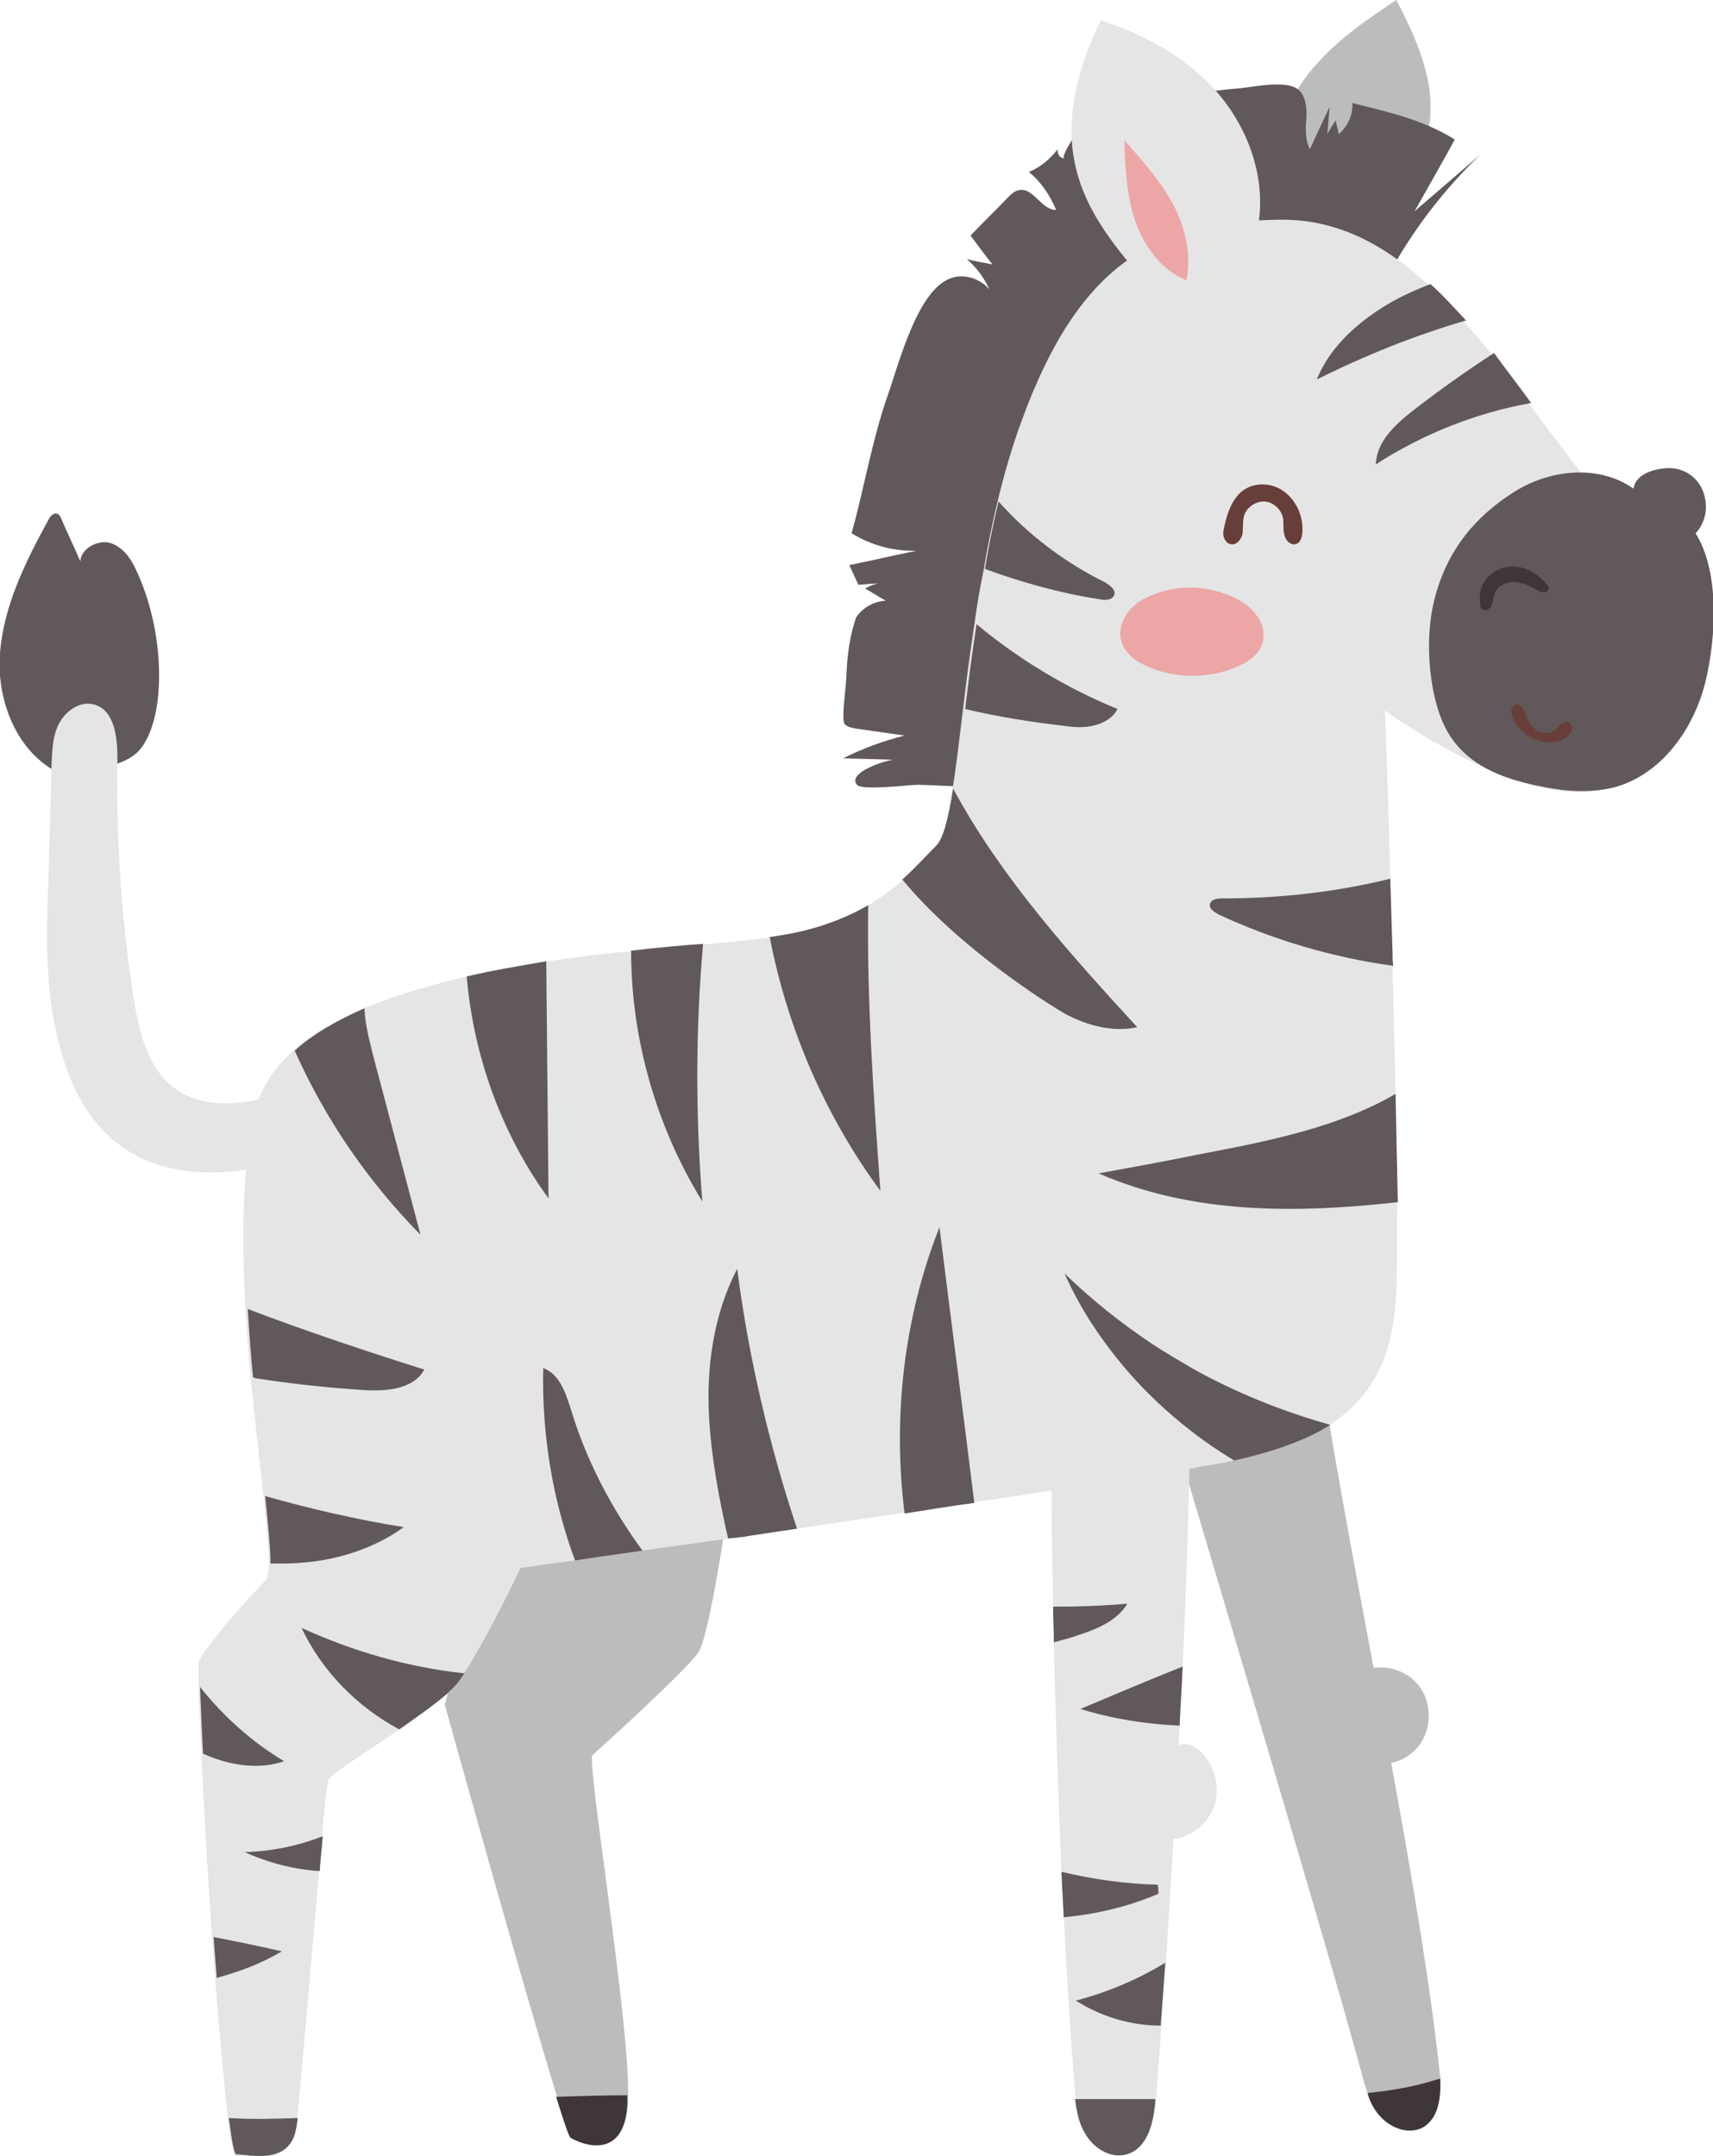 <?xml version="1.0" encoding="utf-8"?>
<!-- Generator: Adobe Illustrator 25.2.3, SVG Export Plug-In . SVG Version: 6.00 Build 0)  -->
<svg version="1.1" id="_xFF91_饑1" xmlns="http://www.w3.org/2000/svg" xmlns:xlink="http://www.w3.org/1999/xlink" x="0px"
	 y="0px" viewBox="0 0 226.1 284.6" style="enable-background:new 0 0 226.1 284.6;" xml:space="preserve">
<style type="text/css">
	.st0{fill:#BCBCBC;}
	.st1{fill:#60585A;}
	.st2{fill:#E5E5E5;}
	.st3{fill:#683E3A;}
	.st4{fill:#3F3639;}
	.st5{fill:#EDA6A6;}
</style>
<g>
	<path class="st0" d="M187.7,280.9c-1.9,0.9-4.2,0-5.6-1.6c-0.8-0.9-1.3-1.9-1.6-3c-0.3-0.9-0.6-1.8-0.8-2.7
		c-5.3-19.6-25.2-85.5-25.8-88.2c0,0,3.4-0.7,3.4-0.7l16.4-7.7c0.5,3.6,1.1,7.4,1.8,11.2c4.6,27.4,11.8,60.6,14.5,85.1
		c0,0.3,0.1,0.7,0.1,1C190.2,276.9,189.9,279.7,187.7,280.9z"/>
	<path class="st0" d="M170.3,35.2c-0.7-5.1-0.3-10.3-1.1-15.3c-0.7-4.3,2.1-8.8,4.9-11.8c2.9-3.2,6.6-5.7,10.2-8.1
		c1.9,3.6,3.6,7.3,4.3,11.3c0.6,4,0,8.4-2.5,11.5L170.3,35.2z"/>
	<path class="st1" d="M183.1,36.6c3.2-6,7.4-11.5,12.3-16.2c-2.9,2.5-5.8,5-8.7,7.5c0.4-0.7,5.4-9.5,5.3-9.5
		c-4.2-2.6-8.7-3.6-13.5-4.8c0.1,1.5-0.6,3.1-1.8,4.1c-0.1-0.6-0.3-1.2-0.4-1.8c-0.4,0.6-0.8,1.2-1.1,1.8c0.1-1.2,0.2-2.4,0.3-3.6
		c-0.9,1.9-1.8,3.8-2.6,5.6c-0.6-1.1-0.6-2.5-0.5-3.7s0.1-2.6-0.6-3.7c-1.3-2.1-6.6-0.7-8.7-0.6c-3.5,0.3-7,0.9-10.4,1.8
		c-2.7,0.7-5.4,1.8-7.9,3.1c-1,0.5-2.7,1.1-3.4,2c-0.1,0.2-1.4,2.3-0.9,2.3c-0.6,0-1-0.6-0.9-1.2c-1,1.3-2.3,2.4-3.8,3
		c1.6,1.3,2.8,3.1,3.6,5c-1.9,0.1-3-3-4.9-2.6c-0.6,0.1-1.1,0.6-1.5,1c-1.6,1.7-3.3,3.3-4.9,5c1,1.3,1.9,2.6,2.9,3.8
		c-1.1-0.2-2.3-0.4-3.4-0.7c1.3,1.1,2.3,2.5,3,4c-1.2-1.4-3.3-2.1-5-1.5c-4.5,1.4-7,11.5-8.4,15.4c-2.1,6-3.1,12.2-4.8,18.3
		c2.6,1.6,5.6,2.4,8.6,2.3c-3,0.6-5.9,1.3-8.9,1.9c0.4,0.9,0.8,1.7,1.2,2.6c1.2-0.1,2.4-0.2,3.6-0.2c-1-0.1-1.9,0.2-2.7,0.7
		c0.9,0.5,1.8,1.1,2.7,1.6c-1.6,0.1-3,0.9-3.9,2.2c-0.9,2.6-1.2,5.3-1.3,8c0,1-0.7,5.5-0.2,6.1c0.4,0.4,1,0.5,1.6,0.6
		c2.1,0.3,4.2,0.6,6.3,0.9c-2.8,0.7-5.5,1.7-8.1,3c2.2,0.1,4.4,0.1,6.6,0.2c-1.1,0.1-6.1,1.7-4.8,3.3c0.7,0.8,6.9,0,8.1,0
		c1.8,0,15.5,0.9,16.1-0.1C149,80.3,160.7,57,172.5,33.8L183.1,36.6z"/>
	<path class="st0" d="M96,199.7c0,0,0,0.3-0.1,0.7c-0.5,3.1-2.4,15.7-3.7,17.7c-1.4,2.2-13.2,12.9-14,13.6
		c-0.8,0.7,4.9,35.2,4.7,44.8c0,0.4,0,0.8,0,1.1c-0.4,7.9-6.4,5.2-7.5,4.5c-0.2-0.1-0.9-2.1-1.9-5.4c-4.4-14.2-14.8-51.7-14.8-51.7
		s0.2-0.5,0.4-1.5c1.5-5.4,6.7-23.4,7.2-23.8C66.7,199.4,96,199.7,96,199.7z"/>
	<path class="st1" d="M7.9,102.1c-5.7-2.7-8.4-9.7-7.9-15.9c0.5-6.3,3.4-12.1,6.4-17.6c0.2-0.4,0.6-0.9,1.1-0.8
		c0.3,0.1,0.5,0.4,0.6,0.7c0.8,1.9,1.7,3.7,2.5,5.6c0.1-1.6,2-2.7,3.6-2.5c1.6,0.3,2.8,1.7,3.5,3.1c4.2,8.4,4.3,20,0.8,24.2
		C16.5,101.4,11.2,101.8,7.9,102.1z"/>
	<path class="st2" d="M215.3,102.5c-9.9,7.8-32.5-8.7-32.5-8.7s0.4,9.8,0.7,22.3c0.1,3.1,0.2,6.4,0.3,9.7c0,0.5,0,1.1,0,1.7
		c0.1,5.4,0.3,11.3,0.4,17c0.1,5.1,0.2,10,0.2,14.2c0,5.2,0,9.5-0.1,11.8c-0.4,8.3-2.9,13.8-8.8,17.6c-0.1,0-0.1,0.1-0.2,0.1
		c-3.2,2-7.3,3.5-12.5,4.6c-0.4,0.1-0.9,0.2-1.3,0.3c-0.7,0.1-1.5,0.3-2.4,0.4c-0.7,0.1-1.4,0.3-2.2,0.4c-4.6,0.8-11,1.8-18.3,2.9
		c-3.2,0.5-6.6,1-10.1,1.5c-3,0.4-6.1,0.9-9.2,1.4c-4.7,0.7-9.5,1.4-14.1,2.1c-2,0.3-4,0.6-6,0.9c-1,0.2-2.1,0.3-3.1,0.4
		c-4.1,0.6-7.9,1.1-11.4,1.6h0c-3.4,0.5-6.4,0.9-8.9,1.3c-4.5,0.6-7.1,1-7.1,1s-1.5,3.2-3.4,6.8c-1.3,2.5-2.8,5.2-4.1,7.2
		c-0.3,0.4-0.5,0.8-0.8,1.1c-0.3,0.5-0.9,1-1.5,1.6c-1.6,1.4-3.9,3-6.3,4.7c-4.4,3-9,5.8-9.3,6.7c-0.1,0.4-0.5,3.3-0.8,7.5
		c-0.1,1.4-0.3,3-0.4,4.6c-1,11.3-2.3,27.2-2.9,32.6c-0.1,0.6-0.1,1-0.2,1.3c-0.8,5-6.2,3.5-7.9,3.5c-0.3,0-0.6-1.8-1-4.8
		c-0.5-4.3-1.1-11-1.7-18.5c-0.1-1.8-0.3-3.6-0.4-5.4c-0.6-8.5-1.1-17.3-1.4-24.2c-0.2-3.6-0.3-6.6-0.4-8.8c0-2,0-3.2,0-3.4
		c0.6-1.9,6.8-8.8,8.9-10.9c0.2-0.2,0.3-0.9,0.4-2c0-1.9-0.3-5-0.7-8.9c-0.5-4.4-1.1-9.9-1.7-15.7c-0.3-2.9-0.5-5.9-0.7-9
		c-0.5-9.5-0.5-19.1,1.3-26.4c0.7-3,2.5-5.6,4.9-7.8c2.4-2.2,5.6-4,9.2-5.6c4.1-1.7,8.7-3.1,13.5-4.2c3.4-0.8,7-1.4,10.5-2
		c3.8-0.6,7.6-1.1,11.2-1.4c3.4-0.4,6.6-0.7,9.5-0.9c3.5-0.3,6.6-0.6,8.9-0.9c0.7-0.1,1.3-0.2,1.9-0.3c4.7-0.8,8.3-2.3,11.1-3.9
		c1.8-1,3.3-2.2,4.6-3.3c1.8-1.6,3.2-3.2,4.5-4.5c0.9-0.9,1.6-3.6,2.2-7.5c0.5-2.9,0.9-6.6,1.4-10.6c0.4-3.5,0.9-7.3,1.5-11.2v0
		c0.3-2.3,0.7-4.7,1.2-7.1c0.5-3,1.1-6,1.8-8.9c0.9-3.8,2-7.6,3.3-11.1c7.8-21.3,18.2-26.2,34-26.4c7.7-0.1,14,3.4,19.6,8.6
		c1.6,1.5,3.2,3.1,4.7,4.8c1.2,1.4,2.5,2.9,3.7,4.4c1.7,2.1,3.3,4.3,4.9,6.5c2.1,2.8,4.1,5.5,6.1,8.1
		C219.2,75.5,225.2,94.6,215.3,102.5z"/>
	<path class="st2" d="M157.3,173.5c0,2.3,0,4.7,0,7.1c0,1.3,0,2.7-0.1,4c0,0,0,0,0,0c0,1.4,0,2.8-0.1,4.3c0,1.7-0.1,3.3-0.1,5
		c-0.2,8.5-0.5,17.3-0.9,26.1v0c-0.1,2.6-0.3,5.2-0.4,7.8c-0.5,10.7-1.2,21.3-1.8,31.3c-0.2,2.8-0.4,5.6-0.6,8.3
		c-0.2,3.3-0.5,6.4-0.7,9.5c0,0.1,0,0.1,0,0.2c-0.2,3-1,6.5-3.8,7.3c-2.1,0.6-4.4-0.8-5.5-2.8c-0.8-1.4-1.1-3-1.3-4.6
		c-0.1-0.6-0.1-1.3-0.2-1.9c-0.5-6.6-1-14.1-1.4-22.1c-0.1-2-0.2-4-0.3-6c-0.4-9.9-0.8-20.3-1-30.3c0-1.6-0.1-3.1-0.1-4.7
		c-0.1-5.3-0.2-10.4-0.2-15.3c0-3.1,0-6.1,0-8.9l9.7-7.5l3.8-3L157.3,173.5z"/>
	<path class="st2" d="M39.7,143.6c-5.5,1.8-11.9,3.5-16.6,0.1c-3.7-2.7-4.8-7.7-5.5-12.2c-1.6-10.4-2.3-20.9-2.1-31.4
		c0-2.8-0.4-6.4-3.1-7.1c-1.8-0.5-3.7,0.8-4.6,2.5c-0.9,1.7-0.9,3.6-1,5.5c-0.1,4.9-0.3,9.9-0.4,14.8C6.1,122.8,5.9,130,7.6,137
		c1.6,6.9,4.8,13,11.3,16c5.8,2.7,15,2.3,19.8-1C38.9,148.7,39.4,146.9,39.7,143.6z"/>
	<path class="st1" d="M203.8,103.9c-6.9-1.3-12.2-3.8-14.1-10.6c-1.3-4.4-1.5-10.3-0.2-14.8c1.7-6.1,5.3-10.3,10.1-13.4
		c4.7-3.1,11.3-3.9,16-0.6c0.3-1.9,2.6-2.6,4.5-2.7c2-0.1,4.1,1.1,4.8,3.4c1,3.2-1.1,5.2-1.1,5.2c3.1,4.9,2.8,13.4,1.3,19.6
		c-1.5,6.2-5.8,12.2-11.9,13.9C210.1,104.7,206.8,104.5,203.8,103.9z"/>
	<path class="st2" d="M152.7,38.9c-4.6-5.1-9.4-10.5-10.8-17.2c-1.4-6.4,0.5-13.1,3.4-19c6,1.9,11.7,5.1,15.7,9.9
		c4,4.8,6.2,11.4,5,17.5c-0.4,2.1-1.3,4.2-2.2,6.2c-0.8,1.7-1.2,3.3-1.8,5L152.7,38.9z"/>
	<path class="st3" d="M164,64.8c1.6-1.2,3.9-1.1,5.5,0.1c1.6,1.2,2.5,3.2,2.4,5.2c0,0.7-0.2,1.5-0.8,1.7c-0.7,0.3-1.5-0.5-1.6-1.3
		c-0.2-0.8,0-1.6-0.2-2.3c-0.3-1.1-1.4-2-2.5-2s-2.3,0.8-2.6,1.9c-0.2,0.8-0.1,1.6-0.2,2.4c-0.2,0.8-0.9,1.6-1.7,1.3
		c-0.4-0.1-0.7-0.6-0.8-1c-0.1-0.4,0-0.9,0.1-1.3C162,67.7,162.6,65.9,164,64.8z"/>
	<path class="st3" d="M205.2,96.4c0.3-0.2,0.5-0.5,0.8-0.8c0.3-0.2,0.7-0.4,1-0.3c0.3,0.1,0.5,0.5,0.5,0.8c0,0.3-0.2,0.6-0.4,0.9
		c-0.6,0.7-1.6,1-2.5,1c-2.1,0-4.1-1.3-4.9-3.2c-0.1-0.3-0.3-0.7-0.2-1.1c0.1-0.4,0.4-0.7,0.7-0.7c0.3,0,0.6,0.2,0.7,0.4
		c0.2,0.2,0.3,0.5,0.4,0.8c0.3,0.8,0.7,1.7,1.5,2.2C203.4,96.8,204.5,97,205.2,96.4z"/>
	<path class="st4" d="M195.6,80.4c0.4,0.4,1.1,0,1.3-0.5c0.2-0.5,0.2-1.1,0.4-1.6c0.4-1,1.5-1.5,2.6-1.5c1.1,0.1,2.1,0.6,3,1.1
		c0.3,0.2,0.6,0.3,0.9,0.3s0.7-0.3,0.6-0.6c0-0.1-0.1-0.3-0.2-0.4c-0.9-1.1-2.1-2-3.5-2.3c-1.4-0.3-2.9,0-4,1
		c-1.1,0.9-1.6,2.4-1.3,3.8C195.4,80.1,195.4,80.3,195.6,80.4z"/>
	<path class="st5" d="M163.1,88.1c1.5-0.6,3-1.6,3.5-3.1c0.4-1.2,0.1-2.7-0.7-3.7c-0.7-1.1-1.9-1.9-3-2.4c-3.3-1.6-7.3-1.8-10.7-0.4
		c-1.3,0.5-2.5,1.2-3.3,2.3c-0.8,1.1-1.3,2.5-0.9,3.8c0.4,1.6,2,2.8,3.5,3.4C155.1,89.6,159.5,89.6,163.1,88.1z"/>
	<path class="st0" d="M175.9,227.6c0.2,1.4,1,2.7,2,3.7c2.4,2.2,6.6,2.1,8.9-0.3c2.3-2.3,2.4-6.5,0.1-8.9c-2.2-2.4-6.4-2.7-8.9-0.5
		C176.4,223,175.5,225.4,175.9,227.6z"/>
	<path class="st2" d="M151.5,232.1c-2.2,0.6-3.6,3-3.4,5.2c0.2,2.8,2.7,5.2,5.5,5.5c2.8,0.3,5.6-1.6,6.6-4.2c1-2.6,0.1-5.8-2-7.6
		C156,229.1,154.2,231.3,151.5,232.1z"/>
	<path class="st1" d="M193.5,42.3c-6.8,2-13.3,4.6-19.7,7.8c1.6-4,4.9-7.1,8.5-9.4c2-1.3,4.2-2.3,6.5-3.2
		C190.4,38.9,191.9,40.6,193.5,42.3z"/>
	<path class="st1" d="M202.1,53.2c-7.3,1.3-14.3,4.1-20.5,8.1c0.1-3,2.5-5.2,4.9-7.1c3.5-2.7,7-5.2,10.7-7.6
		C198.8,48.8,200.5,51,202.1,53.2z"/>
	<path class="st1" d="M147.1,78.4c-0.1,0.8-1.2,0.9-2,0.7c-5.2-0.8-10.2-2.2-15.1-4c0.5-3,1.1-6,1.8-8.9c3.9,4.4,8.8,8.1,14.1,10.7
		C146.5,77.3,147.2,77.8,147.1,78.4z"/>
	<path class="st1" d="M147.5,93.6c-0.6,1.2-1.9,1.9-3.2,2.2c-1.3,0.3-2.7,0.2-4,0c-4.3-0.5-8.7-1.2-12.9-2.2
		c0.4-3.5,0.9-7.3,1.5-11.2C134.4,87,140.7,90.8,147.5,93.6z"/>
	<path class="st1" d="M55.5,163c-6.9-7-12.6-15.3-16.6-24.3c2.4-2.2,5.6-4,9.2-5.6c0.1,2.4,0.8,4.8,1.4,7.2
		C51.5,147.8,53.5,155.4,55.5,163z"/>
	<path class="st1" d="M72.4,158.2c-6.2-8.5-9.9-18.8-10.8-29.3c3.4-0.8,7-1.4,10.5-2C72.2,137.4,72.3,147.8,72.4,158.2z"/>
	<path class="st1" d="M92.7,158.6c-6.1-9.9-9.4-21.5-9.4-33.1c3.4-0.4,6.6-0.7,9.5-0.9C91.8,135.9,91.8,147.3,92.7,158.6z"/>
	<path class="st1" d="M116.2,157.2c-7.3-9.9-12.3-21.5-14.6-33.5c0.7-0.1,1.3-0.2,1.9-0.3c4.7-0.8,8.3-2.3,11.1-3.9
		C114.4,132.1,115.3,144.6,116.2,157.2z"/>
	<path class="st1" d="M150.1,135.6c-3.2,0.7-6.5-0.2-9.4-1.7c-2.3-1.3-14.2-8.8-21.6-17.8c1.8-1.6,3.2-3.2,4.5-4.5
		c0.9-0.9,1.6-3.6,2.2-7.5C132.1,115.8,141.2,125.9,150.1,135.6z"/>
	<path class="st1" d="M184.5,158.7c-13.5,1.5-27.1,1.6-39.5-3.8c4.4-0.8,8.8-1.6,13.2-2.5c8.9-1.7,18.3-3.5,26-8
		C184.3,149.5,184.4,154.4,184.5,158.7z"/>
	<path class="st1" d="M84.8,204.7c-3.4,0.5-6.4,0.9-8.9,1.3c-3-8.1-4.4-16.8-4.2-25.4c2.2,0.8,3,3.4,3.7,5.6
		C77.4,192.8,80.7,199.1,84.8,204.7z"/>
	<path class="st1" d="M105.2,201.8c-2,0.3-4,0.6-6,0.9c-1,0.2-2.1,0.3-3.1,0.4c-1.2-5.3-2.2-10.6-2.5-15.9
		c-0.4-6.8,0.6-13.7,3.7-19.7C98.8,179.1,101.5,190.7,105.2,201.8z"/>
	<path class="st1" d="M128.6,198.4c-3,0.4-6.1,0.9-9.2,1.4c-1.6-12.7-0.1-25.9,4.6-37.8C125.5,174.1,127.1,186.2,128.6,198.4z"/>
	<path class="st1" d="M175.6,188.1c-3.2,2-7.3,3.5-12.7,4.7c-2-1.2-3.9-2.5-5.7-3.9c-3.2-2.5-6.2-5.3-8.8-8.4
		c-3.2-3.8-5.9-7.9-7.9-12.4c3.6,3.5,7.5,6.6,11.7,9.4c1.7,1.1,3.4,2.1,5.1,3.1C163,183.8,169.2,186.3,175.6,188.1z"/>
	<path class="st1" d="M56,180.8c-1.4,2.6-5,2.9-8,2.7c-4.7-0.3-9.3-0.8-13.9-1.5c-0.3,0-0.5-0.1-0.7-0.2c-0.3-2.9-0.5-5.9-0.7-9
		C40.3,175.7,48.1,178.3,56,180.8z"/>
	<path class="st1" d="M53.3,201.6c-4.6,3.3-10.3,4.8-16,4.8c-0.5,0-1.1,0-1.6,0c0-1.9-0.3-5-0.7-8.9C41,199.2,47.1,200.6,53.3,201.6
		z"/>
	<path class="st1" d="M148.8,211.7c-1.3,2.2-3.9,3.3-6.3,4.1c-1.1,0.4-2.3,0.7-3.4,1c0-1.6-0.1-3.1-0.1-4.7
		C142.2,212.1,145.5,212,148.8,211.7z"/>
	<path class="st1" d="M156.1,220c-0.1,2.6-0.3,5.2-0.4,7.8c-4.5-0.2-8.9-0.9-13.1-2.2C147.1,223.7,151.6,221.8,156.1,220z"/>
	<path class="st1" d="M152.9,250c-4,1.7-8.2,2.7-12.5,3.1c-0.1-2-0.2-4-0.3-6c4.2,1,8.5,1.6,12.7,1.7
		C152.9,249.2,152.9,249.6,152.9,250z"/>
	<path class="st1" d="M153.8,259.1c-0.2,2.8-0.4,5.6-0.6,8.3c-4,0-7.9-1.2-11.2-3.3C146.2,263,150.2,261.3,153.8,259.1z"/>
	<path class="st1" d="M61.3,220.9c-0.3,0.4-0.5,0.8-0.8,1.1c-0.3,0.5-0.9,1-1.5,1.6c-1.6,1.4-3.9,3-6.3,4.7
		c-5.6-3-10.2-7.7-12.9-13.4C46.6,218,53.8,220.1,61.3,220.9z"/>
	<path class="st1" d="M37.5,232.5c-3.5,1.2-7.4,0.5-10.7-1c-0.2-3.6-0.3-6.6-0.4-8.8C29.5,226.6,33.3,230,37.5,232.5z"/>
	<path class="st1" d="M42.6,242.4c-0.1,1.4-0.3,3-0.4,4.6c-3.4-0.2-6.8-1.1-9.9-2.5C35.8,244.4,39.3,243.7,42.6,242.4z"/>
	<path class="st1" d="M37.2,257.6c-2.7,1.6-5.6,2.7-8.6,3.5c-0.1-1.8-0.3-3.6-0.4-5.4C31.2,256.3,34.2,256.9,37.2,257.6z"/>
	<path class="st1" d="M39.3,279.6c-0.1,0.6-0.1,1-0.2,1.3c-0.8,5-6.2,3.5-7.9,3.5c-0.3,0-0.6-1.8-1-4.8
		C33.2,279.8,36.3,279.7,39.3,279.6z"/>
	<path class="st4" d="M73.4,276.8c3.1-0.1,6.3-0.2,9.4-0.2c0,0.4,0,0.8,0,1.1c-0.4,7.9-6.4,5.2-7.5,4.5
		C75.1,282.1,74.4,280,73.4,276.8z"/>
	<path class="st1" d="M141.9,277.1c3.5,0,7.1,0,10.6,0c-0.2,3-1,6.5-3.8,7.3c-2.1,0.6-4.4-0.8-5.5-2.8
		C142.4,280.3,142.1,278.7,141.9,277.1z"/>
	<path class="st4" d="M187.7,280.9c-1.9,0.9-4.2,0-5.6-1.6c-0.8-0.9-1.3-1.9-1.6-3c3-0.3,6-0.8,8.9-1.7c0.2-0.1,0.5-0.1,0.7-0.2
		C190.2,276.9,189.9,279.7,187.7,280.9z"/>
	<path class="st1" d="M183.9,127.5c-8-1.1-15.8-3.4-23.1-6.8c-0.5-0.3-1.2-0.7-1.1-1.3c0.1-0.7,1-0.8,1.6-0.8
		c7.5,0,14.9-0.8,22.2-2.6c0.1,3.1,0.2,6.4,0.3,9.7C183.8,126.3,183.8,126.9,183.9,127.5z"/>
	<path class="st5" d="M156.6,37c-3.3-1.3-5.6-4.5-6.8-7.9c-1.1-3.4-1.3-7-1.4-10.6c2.3,2.6,4.7,5.3,6.4,8.4
		C156.4,29.9,157.3,33.6,156.6,37z"/>
</g>
</svg>
